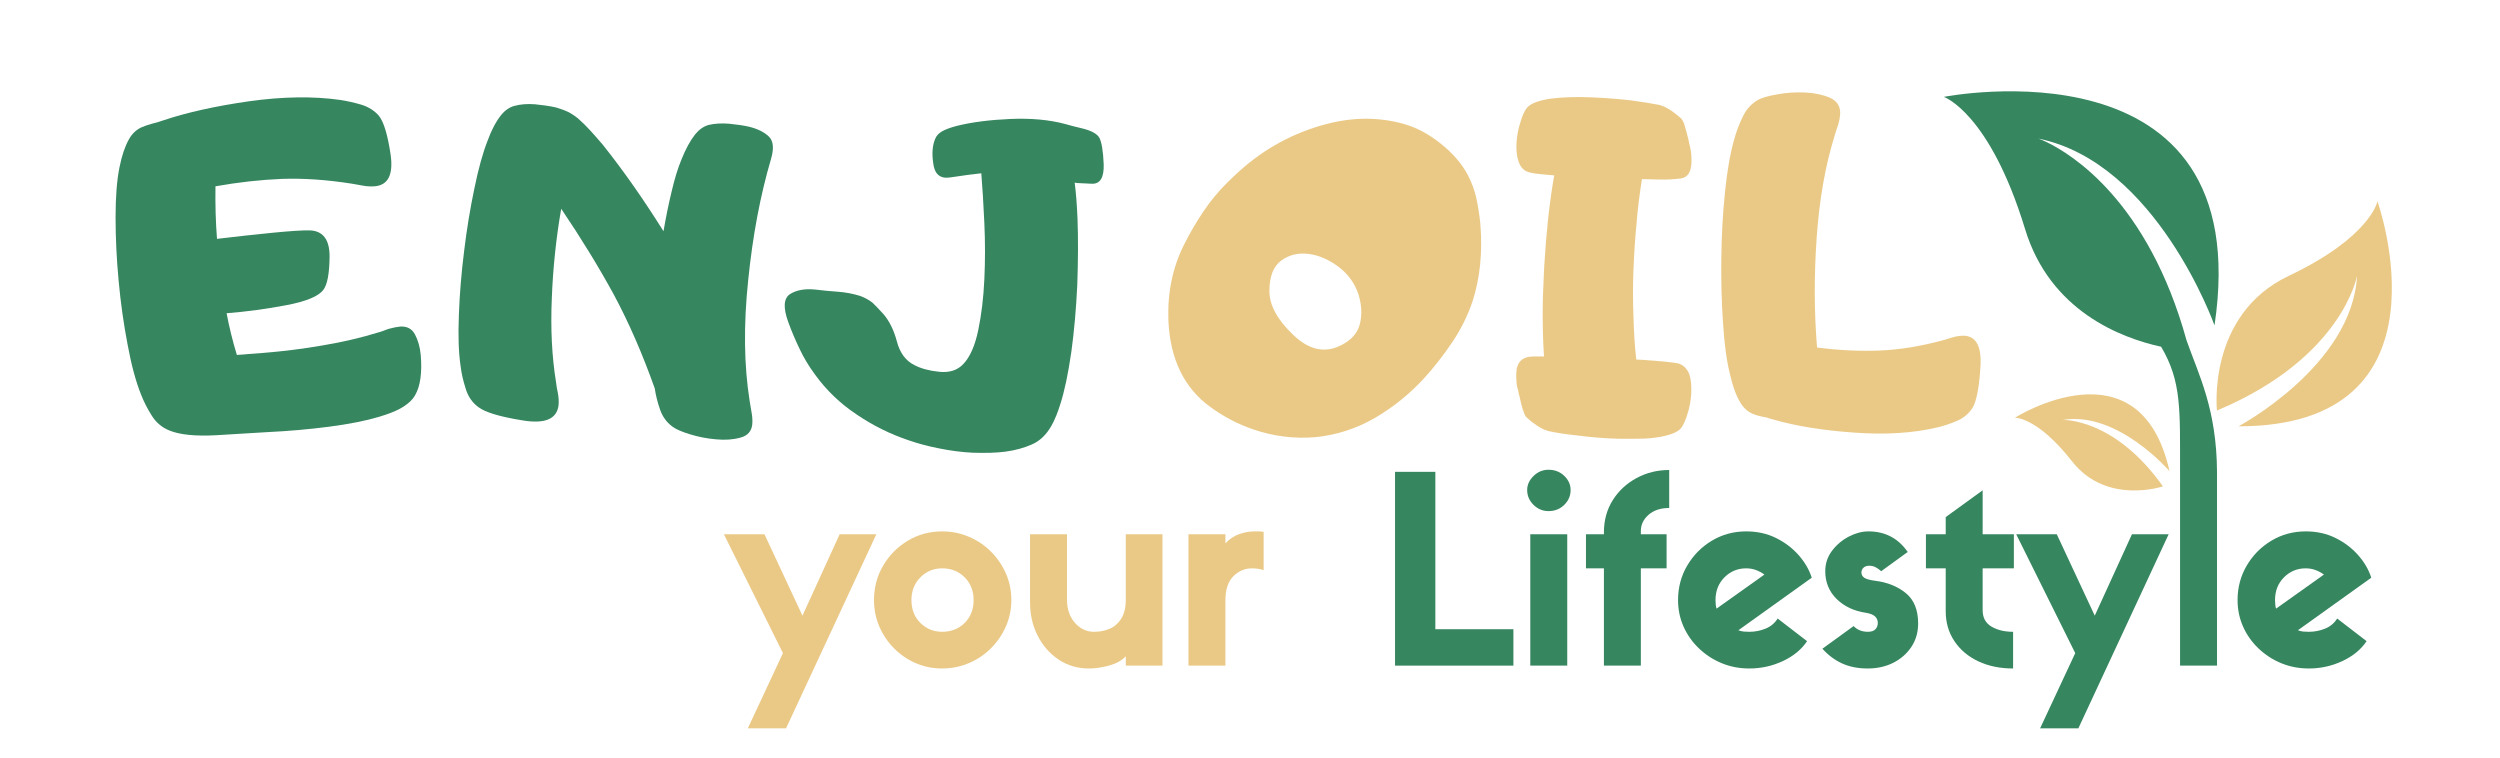 <svg xmlns="http://www.w3.org/2000/svg" xmlns:xlink="http://www.w3.org/1999/xlink" xmlns:serif="http://www.serif.com/" width="100%" height="100%" viewBox="0 0 8250 2500" xml:space="preserve" style="fill-rule:evenodd;clip-rule:evenodd;stroke-linejoin:round;stroke-miterlimit:2;">  <rect id="Logo" x="0" y="0" width="8250" height="2500" style="fill:none;"></rect>  <g id="Logo1" serif:id="Logo">    <g id="enjoil">      <g id="Leafs">        <path id="Leaf-R" serif:id="Leaf R" d="M7315.93,1354.73c-0,-0 -34.288,-315.408 236.762,-444.314c271.072,-128.885 292.904,-246.072 292.904,-246.072c-0,-0 265.603,742.73 -458.486,742.491c0,-0 375.63,-199.935 391.19,-497.027c-0,0 -47.266,271.116 -462.37,444.922" style="fill:#eac986;fill-rule:nonzero;"></path>        <path id="Leaf-L" serif:id="Leaf L" d="M7137.61,1604.97c-0,-0 -185.808,63.303 -300.239,-82.965c-114.432,-146.267 -188.13,-143.62 -188.13,-143.62c0,0 412.587,-260.655 510.222,176.563c-0,-0 -171.441,-199.805 -352.93,-169.076c0,0 170.096,-8.072 331.077,219.098" style="fill:#eac986;fill-rule:nonzero;"></path>      </g>      <g id="ENJOIL">        <g id="ENJ">          <path id="E" d="M466.361,420.452c11.046,-4.796 22.787,-8.876 35.243,-12.24c12.5,-2.886 24.74,-6.51 36.719,-10.85c78.689,-26.389 173.719,-47.505 285.069,-63.368c110.873,-15.322 210.46,-16.754 298.785,-4.254c22.504,3.364 46.007,8.637 70.486,15.799c24.479,7.704 43.924,20.182 58.333,37.413c15.842,20.204 28.581,62.934 38.195,128.212c9.071,65.755 -8.681,100.303 -53.299,103.646c-12.5,0.933 -25.238,0.217 -38.194,-2.171c-12.912,-2.43 -25.152,-4.6 -36.719,-6.51c-82.53,-12.956 -159.288,-18.229 -230.295,-15.799c-71.072,2.908 -144.271,11.068 -219.618,24.48c-0.933,60.481 0.738,118.294 5.035,173.437c63.823,-7.639 125.021,-14.345 183.593,-20.139c58.551,-5.729 98.872,-8.355 120.921,-7.899c44.661,0.998 67.013,29.557 67.013,85.677c-0.52,56.141 -7.27,92.86 -20.225,110.156c-15.799,21.593 -56.576,38.607 -122.309,51.042c-65.799,12.5 -131.576,21.397 -197.309,26.649c8.68,46.072 19.965,91.906 33.854,137.5c11.046,-0.456 23.524,-1.41 37.413,-2.864c13.477,-0.977 29.08,-2.171 46.788,-3.559c68.164,-5.317 135.113,-13.737 200.868,-25.261c65.278,-10.981 125.738,-25.13 181.424,-42.448c5.729,-1.432 11.719,-3.342 17.969,-5.729c5.772,-2.431 11.805,-4.601 18.055,-6.51c13.889,-3.82 26.129,-6.207 36.719,-7.205c22.504,-1.433 38.802,7.443 48.871,26.649c10.113,19.227 16.363,41.754 18.75,67.622c4.796,58.572 -1.454,102.734 -18.75,132.465c-9.548,16.84 -26.822,31.988 -51.822,45.399c-16.32,8.637 -38.868,17.253 -67.622,25.868c-43.229,12.978 -97.96,23.785 -164.149,32.465c-66.211,8.638 -134.592,14.627 -205.122,17.969c-42.773,2.908 -98.22,6.25 -166.319,10.07c-68.642,3.819 -120.226,-1.216 -154.775,-15.104c-25.477,-10.07 -45.377,-26.867 -59.722,-50.435c-14.41,-23.025 -25.955,-45.789 -34.635,-68.315c-17.253,-42.752 -32.118,-97.961 -44.618,-165.625c-12.978,-67.644 -22.808,-137.696 -29.514,-210.157c-6.728,-71.983 -10.07,-141.84 -10.07,-209.548c0,-67.188 4.297,-122.136 12.934,-164.844c7.683,-38.368 18.013,-69.054 30.99,-92.101c10.069,-18.229 23.741,-31.423 41.059,-39.583Z" style="fill:#368660;fill-rule:nonzero;"></path>          <path id="N" d="M1885.03,375.053c7.226,4.34 14.431,9.375 21.614,15.104c14.41,12.5 28.559,26.432 42.448,41.753c13.932,15.408 27.387,30.773 40.365,46.094c66.666,83.507 133.355,178.537 200.086,285.069c8.16,-47.504 17.275,-91.883 27.344,-133.159c9.592,-40.799 20.161,-75.109 31.684,-102.952c13.932,-35.004 29.08,-62.847 45.399,-83.507c12.891,-15.842 27.518,-26.172 43.837,-30.989c19.662,-4.796 42.231,-6.207 67.709,-4.254c24.935,2.387 47.244,5.729 66.927,10.07c28.342,7.183 49.956,17.968 64.843,32.378c14.866,14.41 17.275,38.889 7.205,73.438c-35.547,120.442 -60.742,254.318 -75.607,401.649c-15.408,147.352 -13.716,280.035 5.034,398.09c1.91,12.5 4.037,25.239 6.424,38.195c2.431,13.433 3.147,26.128 2.17,38.107c-2.387,23.047 -15.343,37.674 -38.889,43.924c-23.958,6.706 -50.586,8.637 -79.861,5.816c-29.752,-2.431 -58.55,-7.943 -86.371,-16.58c-28.299,-8.615 -47.982,-17.274 -59.028,-25.955c-18.75,-13.889 -32.205,-32.595 -40.365,-56.163c-8.159,-23.481 -13.932,-46.528 -17.274,-69.097c-40.278,-113.715 -85.135,-216.623 -134.549,-308.768c-49.956,-91.666 -108.029,-186.458 -174.218,-284.375c-16.841,96.941 -27.171,195.313 -30.99,295.139c-4.34,100.304 0.217,192.188 13.715,275.695c1.433,12.5 3.581,25.239 6.424,38.194c2.43,13.433 3.147,26.389 2.17,38.889c-5.273,46.072 -45.095,62.847 -119.444,50.347c-74.436,-11.979 -122.917,-26.606 -145.487,-43.923c-20.138,-14.866 -34.071,-35.265 -41.753,-61.198c-8.16,-25.391 -13.672,-49.61 -16.493,-72.656c-6.727,-45.139 -8.659,-102.019 -5.816,-170.66c2.431,-68.099 8.181,-138.151 17.274,-210.156c8.681,-71.984 19.966,-140.842 33.854,-206.598c13.412,-65.733 28.06,-118.533 43.924,-158.42c12.5,-34.548 27.366,-62.608 44.618,-84.201c12.956,-15.842 27.821,-25.912 44.618,-30.208c19.662,-5.317 42.014,-6.988 67.014,-5.035c24.935,2.387 47.483,5.729 67.622,10.069c24.479,7.183 41.753,14.128 51.823,20.834Z" style="fill:#368660;fill-rule:nonzero;"></path>          <path id="J" d="M3135.32,585.537c-33.572,5.273 -52.257,-11.307 -56.076,-49.74c-4.341,-31.185 -1.954,-57.313 7.204,-78.385c3.82,-9.137 10.764,-16.841 20.834,-23.091c11.979,-7.161 29.47,-13.65 52.517,-19.444c48.958,-11.979 107.292,-19.401 175,-22.309c67.643,-2.887 127.626,2.647 179.948,16.58c12.956,3.819 33.355,9.093 61.198,15.798c27.3,7.249 44.575,17.079 51.823,29.514c7.682,14.41 12.5,43.468 14.41,87.153c1.432,44.162 -11.524,65.755 -38.889,64.757c-2.908,-0 -12.283,-0.456 -28.125,-1.389c-16.32,-0.521 -25.912,-1.237 -28.733,-2.17c4.275,32.118 7.4,71.94 9.375,119.444c2.366,62.392 2.105,135.113 -0.781,218.143c-3.82,79.687 -10.308,152.864 -19.445,219.531c-10.547,73.437 -22.786,131.51 -36.718,174.219c-3.82,12.5 -8.138,24.739 -12.934,36.718c-6.728,16.32 -12.479,28.342 -17.275,36.025c-16.797,28.819 -37.912,48.741 -63.368,59.722c-25.933,11.523 -54.948,19.444 -87.066,23.785c-28.298,3.819 -64.54,5.013 -108.68,3.559c-36.524,-1.91 -73.481,-6.684 -110.851,-14.323c-35.069,-6.771 -68.446,-15.647 -100.087,-26.65c-60.482,-20.182 -117.6,-48.524 -171.354,-84.982c-54.232,-35.981 -100.065,-79.883 -137.5,-131.684c-20.616,-27.821 -37.652,-56.163 -51.128,-84.983c-13.889,-28.819 -26.368,-58.333 -37.414,-88.542c-17.252,-47.504 -15.343,-78.233 5.73,-92.187c21.115,-13.411 48.719,-18.446 82.812,-15.104c23.481,2.908 48.459,5.295 74.913,7.205c25.868,1.909 50.304,6.488 73.351,13.715c14.93,5.273 28.602,12.717 41.059,22.309c6.25,5.729 18.012,17.969 35.33,36.719c20.139,23.047 35.243,53.515 45.312,91.406c10.07,37.912 29.254,63.845 57.552,77.778c21.637,11.523 49.241,18.967 82.813,22.309c33.615,3.363 60.004,-5.295 79.167,-25.955c22.092,-23.481 38.411,-60.677 48.958,-111.545c10.59,-50.868 17.296,-106.771 20.139,-167.709c2.886,-60.98 2.886,-122.916 -0,-185.763c-2.843,-62.37 -6.207,-117.101 -10.07,-164.15c-24.479,2.431 -58.81,7.01 -102.951,13.716Z" style="fill:#368660;fill-rule:nonzero;"></path>        </g>        <g id="OIL">          <path id="O" d="M3907.59,806.997c18.685,-37.435 39.779,-73.655 63.282,-108.681c23.025,-34.548 49.913,-66.948 80.642,-97.222c13.412,-13.411 26.606,-25.89 39.583,-37.413c82.574,-73.893 176.65,-125 282.205,-153.299c90.669,-24.479 177.778,-24.739 261.285,-0.781c40.321,11.524 80.165,32.878 119.531,64.063c39.345,31.206 69.097,65.516 89.236,102.951c12.956,24.479 22.57,50.651 28.82,78.472c5.772,27.843 10.091,55.447 12.934,82.813c7.682,94.574 -0.933,180.208 -25.868,256.944c-15.408,46.137 -37.717,91.016 -66.927,134.636c-29.818,44.162 -60.547,83.507 -92.188,118.055c-47.526,51.867 -101.519,95.551 -161.979,131.077c-60.938,35.481 -126.693,56.836 -197.222,64.062c-71.007,5.729 -139.649,-2.908 -205.903,-25.955c-50.412,-17.231 -97.201,-41.71 -140.365,-73.437c-43.706,-31.185 -77.3,-71.268 -100.781,-120.226c-22.569,-46.983 -35.308,-102.17 -38.194,-165.538c-3.364,-91.667 13.932,-175.174 51.909,-250.521Zm281.424,153.299c0,46.593 26.15,94.835 78.472,144.704c51.845,49.957 104.384,61.459 157.639,34.549c34.549,-17.231 55.426,-40.994 62.674,-71.267c7.161,-30.209 5.729,-61.849 -4.341,-94.966c-11.979,-37.434 -34.071,-68.402 -66.232,-92.881c-32.183,-24.002 -65.061,-38.152 -98.611,-42.448c-34.093,-4.341 -64.106,2.842 -90.018,21.527c-26.389,19.228 -39.583,52.822 -39.583,100.782Z" style="fill:#eac986;fill-rule:nonzero;"></path>          <path id="I" d="M5003.73,1231.74c0.977,-36.98 20.183,-55.469 57.639,-55.469l33.855,-0c-2.908,-42.231 -4.341,-89.019 -4.341,-140.365c0,-42.231 1.671,-94.553 5.035,-156.944c3.342,-55.143 7.661,-107.682 12.934,-157.639c6.25,-56.12 12.956,-103.646 20.139,-142.535c-11.524,-0.911 -19.922,-1.649 -25.174,-2.17c-5.273,-0.456 -12.717,-1.172 -22.309,-2.17c-4.34,-0.456 -10.33,-1.172 -17.969,-2.17c-1.454,-0 -6.032,-0.955 -13.715,-2.865c-18.229,-3.342 -30.946,-15.104 -38.107,-35.243c-6.25,-16.319 -8.659,-37.89 -7.205,-64.757c1.909,-24.002 6.445,-46.81 13.628,-68.403c5.773,-20.182 12.761,-35.329 20.92,-45.399c12.435,-14.41 38.824,-24.479 79.167,-30.208c37.891,-4.796 81.098,-6.25 129.601,-4.34c46.983,1.909 91.601,5.273 133.854,10.069c38.889,5.338 70.312,10.373 94.271,15.104c4.34,0.998 10.807,3.386 19.444,7.205c4.796,2.431 11.046,6.055 18.75,10.851l17.274,12.934c2.887,2.43 8.421,7.009 16.58,13.715c3.342,3.819 6.467,9.332 9.375,16.493c2.821,9.614 5.469,18.728 7.9,27.344c0.455,2.43 2.864,11.805 7.204,28.125c1.433,10.069 2.865,16.319 4.254,18.75c1.953,9.093 3.407,17.947 4.34,26.562c0.977,8.681 1.237,18.295 0.781,28.82c-1.454,31.662 -13.237,48.936 -35.329,51.823c-22.57,2.908 -44.879,4.123 -66.927,3.645c-11.98,0 -32.379,-0.477 -61.198,-1.475c-8.638,55.208 -14.627,104.904 -17.969,149.045c-4.34,42.708 -7.704,93.359 -10.07,151.91c-1.974,51.345 -1.974,101.475 0,150.434c1.389,53.255 4.471,101.215 9.289,143.923c20.182,0.999 35.091,1.975 44.704,2.952c6.706,0.477 13.412,0.933 20.139,1.389c6.25,0.998 12.24,1.475 17.969,1.475c8.616,0.933 19.184,2.127 31.684,3.559c4.34,0.478 8.42,0.955 12.24,1.476c3.342,0.933 6.467,1.389 9.375,1.389c17.751,4.34 30.729,16.363 38.889,36.024c5.729,16.797 7.856,38.368 6.423,64.757c-1.454,23.568 -5.772,46.354 -12.934,68.403c-7.183,22.114 -14.149,37.239 -20.92,45.399c-11.979,13.889 -38.368,23.959 -79.167,30.209c-18.706,2.908 -39.106,4.34 -61.198,4.34c-22.526,0.477 -45.29,0.477 -68.316,-0c-41.796,-0.977 -86.675,-4.601 -134.635,-10.851c-36.523,-3.819 -67.969,-8.615 -94.358,-14.41c-8.637,-2.821 -14.843,-5.208 -18.663,-7.118c-3.363,-1.432 -9.613,-5.056 -18.75,-10.85c-4.34,-2.887 -10.33,-7.205 -17.969,-12.934c0.456,0.477 -4.839,-4.102 -15.885,-13.716c-3.364,-2.365 -6.467,-7.856 -9.288,-16.493c-2.908,-6.771 -5.794,-15.907 -8.681,-27.43c-2.387,-10.07 -4.557,-19.401 -6.51,-28.038c-2.387,-8.616 -3.798,-15.105 -4.254,-19.445c-2.908,-6.706 -4.579,-15.321 -5.034,-25.868c-0.999,-12.5 -1.259,-22.092 -0.782,-28.819Z" style="fill:#eac986;fill-rule:nonzero;"></path>          <path id="L" d="M5830.05,1377.83c-19.748,-3.342 -35.113,-7.422 -46.094,-12.239c-16.797,-7.162 -30.468,-19.64 -41.059,-37.413c-13.889,-23.026 -25.173,-53.993 -33.854,-92.882c-11.003,-42.709 -18.663,-98.829 -23.003,-168.403c-4.818,-69.097 -6.728,-141.081 -5.73,-215.972c0.912,-74.87 4.992,-147.592 12.24,-218.143c7.161,-70.529 17.47,-128.841 30.903,-174.913c6.25,-23.025 15.364,-47.005 27.344,-71.962c11.501,-25 28.776,-43.967 51.822,-56.944c12.5,-6.706 33.855,-12.695 64.063,-17.969c29.796,-5.252 60.026,-7.161 90.712,-5.729c30.729,1.454 57.834,7.205 81.337,17.274c23.09,10.547 34.375,27.583 33.854,51.129c-0.478,12.977 -2.865,26.172 -7.205,39.583c-4.818,13.433 -8.898,26.128 -12.24,38.108c-30.208,98.394 -49.631,209.961 -58.246,334.722c-8.681,124.826 -8.225,245.052 1.389,360.677c70.529,9.158 138.672,12.5 204.427,10.069c65.278,-2.365 135.351,-13.628 210.243,-33.767c10.525,-2.886 21.81,-6.272 33.854,-10.156c11.502,-3.342 23.025,-5.035 34.549,-5.035c41.71,0.521 60.438,34.852 56.163,102.951c-4.341,68.186 -12.999,113.065 -25.955,134.636c-11.979,19.227 -29.037,33.637 -51.129,43.229c-22.569,9.614 -43.923,16.797 -64.062,21.528c-80.621,19.227 -172.526,25 -275.695,17.361c-103.645,-7.227 -192.686,-21.636 -267.1,-43.229c-3.82,-0.977 -7.422,-1.932 -10.764,-2.865c-3.82,-0.976 -7.422,-2.192 -10.764,-3.646Z" style="fill:#eac986;fill-rule:nonzero;"></path>        </g>      </g>      <g id="Lifestyle">        <path id="L1" serif:id="L" d="M4603.6,1557.06l133.073,-0l-0,519.357l257.552,0l0,120.139l-390.625,0l0,-639.496Z" style="fill:#368660;fill-rule:nonzero;"></path>        <path id="i" d="M5110.09,1686.65c-18.923,0 -35.395,-6.857 -49.392,-20.573c-14.019,-13.758 -21.007,-30.078 -21.007,-48.958c-0,-17.187 6.988,-32.639 21.007,-46.354c13.997,-13.715 30.469,-20.573 49.392,-20.573c20.595,-0 37.891,6.727 51.91,20.139c13.997,13.433 21.007,29.036 21.007,46.788c-0,18.88 -7.01,35.2 -21.007,48.958c-14.019,13.716 -31.315,20.573 -51.91,20.573Zm61.806,76.389l-0,433.507l-121.962,0l-0,-433.507l121.962,0Z" style="fill:#368660;fill-rule:nonzero;"></path>        <path id="f" d="M5508.36,1550.98l-0,125.347c-28.082,0 -50.695,7.444 -67.882,22.309c-17.144,14.888 -25.695,32.9 -25.695,54.08l0,10.33l84.983,0l-0,112.5l-84.983,0l0,321.007l-121.875,0l0,-321.007l-59.201,0l-0,-112.5l59.201,0l0,-5.989c0,-40.039 9.723,-75.521 29.167,-106.424c19.444,-30.903 45.616,-55.23 78.559,-73.003c32.921,-17.752 68.837,-26.65 107.726,-26.65Z" style="fill:#368660;fill-rule:nonzero;"></path>        <g id="e">          <path d="M5866.29,2041.17l97.049,74.653c-18.36,27.496 -44.965,49.392 -79.861,65.712c-34.896,16.319 -71.832,24.479 -110.764,24.479c-32.596,-0 -63.064,-5.881 -91.406,-17.622c-28.299,-11.74 -53.342,-28.059 -75.087,-48.958c-21.767,-20.877 -38.672,-44.9 -50.695,-72.049c-11.979,-27.191 -17.968,-56.25 -17.968,-87.152c-0,-41.775 10.156,-79.818 30.468,-114.15c20.313,-34.375 47.483,-61.718 81.511,-82.031c34.071,-20.312 71.723,-30.469 112.934,-30.469c36.046,0 68.663,7.184 97.83,21.528c29.166,14.301 54.036,33.051 74.652,56.25c20.595,23.156 35.2,48.177 43.837,75.087l-242.101,173.351c5.73,2.322 11.589,3.776 17.622,4.34c6.011,0.521 12.153,0.781 18.403,0.781c18.337,0 36.067,-3.407 53.212,-10.243c17.187,-6.879 30.642,-18.055 40.364,-33.507Zm-205.121,-60.937c-0,11.458 1.128,20.898 3.385,28.298l157.986,-112.413c-8.572,-6.293 -17.882,-11.306 -27.951,-15.017c-10.026,-3.689 -20.725,-5.556 -32.118,-5.556c-28.082,0 -51.975,9.874 -71.702,29.601c-19.748,19.748 -29.6,44.77 -29.6,75.087Z" style="fill:#368660;fill-rule:nonzero;"></path>        </g>        <path id="s" d="M6158.16,2022.33c-39.475,-5.729 -71.832,-20.876 -97.049,-45.486c-25.173,-24.653 -37.76,-55.295 -37.76,-91.927c-0,-25.173 7.422,-47.613 22.309,-67.361c14.931,-19.726 33.377,-35.33 55.382,-46.788c22.049,-11.458 43.663,-17.188 64.844,-17.188c54.904,0 98.112,22.635 129.6,67.882l-87.5,63.455c-5.729,-5.143 -11.762,-9.418 -18.055,-12.847c-6.315,-3.407 -13.455,-5.122 -21.441,-5.122c-8.051,0 -14.366,2.149 -18.924,6.424c-4.579,4.297 -6.857,9.592 -6.857,15.885c-0,7.422 3.255,13.282 9.809,17.622c6.597,4.297 18.771,7.552 36.545,9.809c40.039,5.165 73.524,18.75 100.434,40.799c26.91,22.048 40.364,55.382 40.364,100c0,29.166 -7.443,54.926 -22.309,77.257c-14.887,22.352 -34.787,39.822 -59.722,52.43c-24.891,12.544 -53.081,18.837 -84.548,18.837c-32.01,-0 -60.2,-5.599 -84.549,-16.754c-24.306,-11.154 -45.899,-27.343 -64.757,-48.524l102.951,-74.653c12.023,12.565 27.778,18.837 47.223,18.837c11.458,0 19.748,-2.821 24.913,-8.507c5.143,-5.729 7.725,-12.608 7.725,-20.659c0,-8.551 -3.016,-15.712 -9.027,-21.441c-6.033,-5.73 -15.886,-9.723 -29.601,-11.98Z" style="fill:#368660;fill-rule:nonzero;"></path>        <g id="t">          <path d="M6645.78,1875.54l-103.038,0l-0,138.195c-0,24.609 9.722,42.621 29.166,54.079c19.445,11.415 43.186,17.101 71.268,17.101l-0,121.094c-42.947,-0 -81.164,-7.878 -114.671,-23.611c-33.463,-15.734 -59.765,-37.891 -78.906,-66.493c-19.162,-28.646 -28.732,-61.567 -28.732,-98.785l-0,-141.58l-65.278,0l-0,-112.5l65.278,0l-0,-56.684l121.875,-88.368l-0,145.052l103.038,0l-0,112.5Z" style="fill:#368660;fill-rule:nonzero;"></path>        </g>        <path id="y" d="M6848.28,2155.32l-194.792,-392.275l133.855,0l125.347,268.663l122.743,-268.663l121.094,0l-297.917,640.365l-126.215,-0l115.885,-248.09Z" style="fill:#368660;fill-rule:nonzero;"></path>        <path id="i1" serif:id="i" d="M7316.17,1557.06l0,639.496l-121.962,0l0,-639.496c-0.393,-204.444 5.7,-297.758 -62.614,-412.871c-131.944,-28.798 -366.319,-117.426 -448.719,-387.825c-117.21,-384.614 -268.164,-436.676 -268.164,-436.676c-0,0 1036.52,-205.121 893.164,754.145c-0,0 -190.69,-537.174 -581.25,-616.471c-0,-0 5.143,1.693 14.409,5.729c0,-0 4.536,1.758 12.804,5.859c82.986,39.888 335.156,195.378 461.827,654.493c41.068,116.042 99.045,226.463 100.505,433.617Z" style="fill:#368660;"></path>        <path id="e1" serif:id="e" d="M7712.71,2041.17l97.048,74.653c-18.359,27.496 -44.965,49.392 -79.861,65.712c-34.895,16.319 -71.831,24.479 -110.764,24.479c-32.595,-0 -63.064,-5.881 -91.406,-17.622c-28.298,-11.74 -53.342,-28.059 -75.087,-48.958c-21.766,-20.877 -38.671,-44.9 -50.694,-72.049c-11.979,-27.191 -17.969,-56.25 -17.969,-87.152c0,-41.775 10.156,-79.818 30.469,-114.15c20.312,-34.375 47.483,-61.718 81.51,-82.031c34.072,-20.312 71.723,-30.469 112.934,-30.469c36.046,0 68.664,7.184 97.83,21.528c29.167,14.301 54.037,33.051 74.653,56.25c20.595,23.156 35.2,48.177 43.837,75.087l-242.101,173.351c5.729,2.322 11.589,3.776 17.622,4.34c6.011,0.521 12.152,0.781 18.402,0.781c18.338,0 36.068,-3.407 53.212,-10.243c17.188,-6.879 30.643,-18.055 40.365,-33.507Zm-205.122,-60.937c0,11.458 1.129,20.898 3.386,28.298l157.986,-112.413c-8.572,-6.293 -17.882,-11.306 -27.952,-15.017c-10.026,-3.689 -20.724,-5.556 -32.118,-5.556c-28.081,0 -51.974,9.874 -71.701,29.601c-19.748,19.748 -29.601,44.77 -29.601,75.087Z" style="fill:#368660;fill-rule:nonzero;"></path>      </g>      <g id="your">        <path d="M2583.7,2155.32l-194.792,-392.275l133.854,0l125.348,268.663l122.743,-268.663l121.094,0l-297.917,640.365l-126.215,-0l115.885,-248.09Z" style="fill:#eac986;fill-rule:nonzero;"></path>        <path d="M3109.1,1753.58c30.902,0 60.199,5.881 87.934,17.622c27.777,11.762 52.105,28.082 73.003,48.958c20.877,20.899 37.326,44.944 49.306,72.136c12.022,27.148 18.055,56.467 18.055,87.934c0,30.902 -6.033,59.961 -18.055,87.152c-11.98,27.149 -28.429,51.172 -49.306,72.049c-20.898,20.899 -45.226,37.218 -73.003,48.958c-27.735,11.741 -57.032,17.622 -87.934,17.622c-30.903,-0 -59.961,-5.881 -87.153,-17.622c-27.214,-11.74 -51.107,-28.059 -71.702,-48.958c-20.616,-20.877 -36.784,-44.9 -48.524,-72.049c-11.697,-27.191 -17.535,-56.25 -17.535,-87.152c0,-41.775 10.157,-79.818 30.469,-114.15c20.313,-34.375 47.483,-61.718 81.51,-82.031c34.072,-20.312 71.724,-30.469 112.935,-30.469Zm-0,331.337c29.73,0 54.47,-9.722 74.218,-29.166c19.727,-19.445 29.601,-44.619 29.601,-75.521c-0,-30.317 -9.874,-55.339 -29.601,-75.087c-19.748,-19.727 -44.488,-29.601 -74.218,-29.601c-28.082,0 -51.975,9.874 -71.702,29.601c-19.748,19.748 -29.601,44.77 -29.601,75.087c0,30.902 9.853,56.076 29.601,75.521c19.727,19.444 43.62,29.166 71.702,29.166Z" style="fill:#eac986;fill-rule:nonzero;"></path>        <path d="M3399.19,1988.83l-0,-225.781l121.875,0l-0,215.452c-0,31.488 8.724,57.096 26.215,76.822c17.47,19.749 38.498,29.601 63.108,29.601c18.272,0 35.286,-3.255 51.041,-9.809c15.734,-6.597 28.603,-17.752 38.629,-33.507c10.004,-15.733 15.017,-36.762 15.017,-63.107l0,-215.452l121.094,0l-0,433.507l-121.094,0l0,-30.903c-12.565,13.716 -30.729,23.872 -54.514,30.469c-23.741,6.597 -45.898,9.896 -66.493,9.896c-37.804,-0 -71.419,-9.852 -100.868,-29.601c-29.47,-19.791 -52.495,-46.115 -69.097,-78.993c-16.623,-32.921 -24.913,-69.119 -24.913,-108.594Z" style="fill:#eac986;fill-rule:nonzero;"></path>        <path d="M4170.02,1755.32l0,126.216c-11.415,-3.993 -24.284,-5.99 -38.628,-5.99c-23.438,0 -43.902,8.746 -61.372,26.215c-17.426,17.427 -26.128,43.577 -26.128,78.473l-0,216.319l-121.962,0l0,-433.507l121.962,0l-0,30.035c13.129,-14.28 28.255,-24.436 45.399,-30.469c17.188,-6.011 34.071,-9.028 50.695,-9.028l14.583,0c4.557,0 9.722,0.586 15.451,1.736Z" style="fill:#eac986;fill-rule:nonzero;"></path>      </g>    </g>  </g></svg>